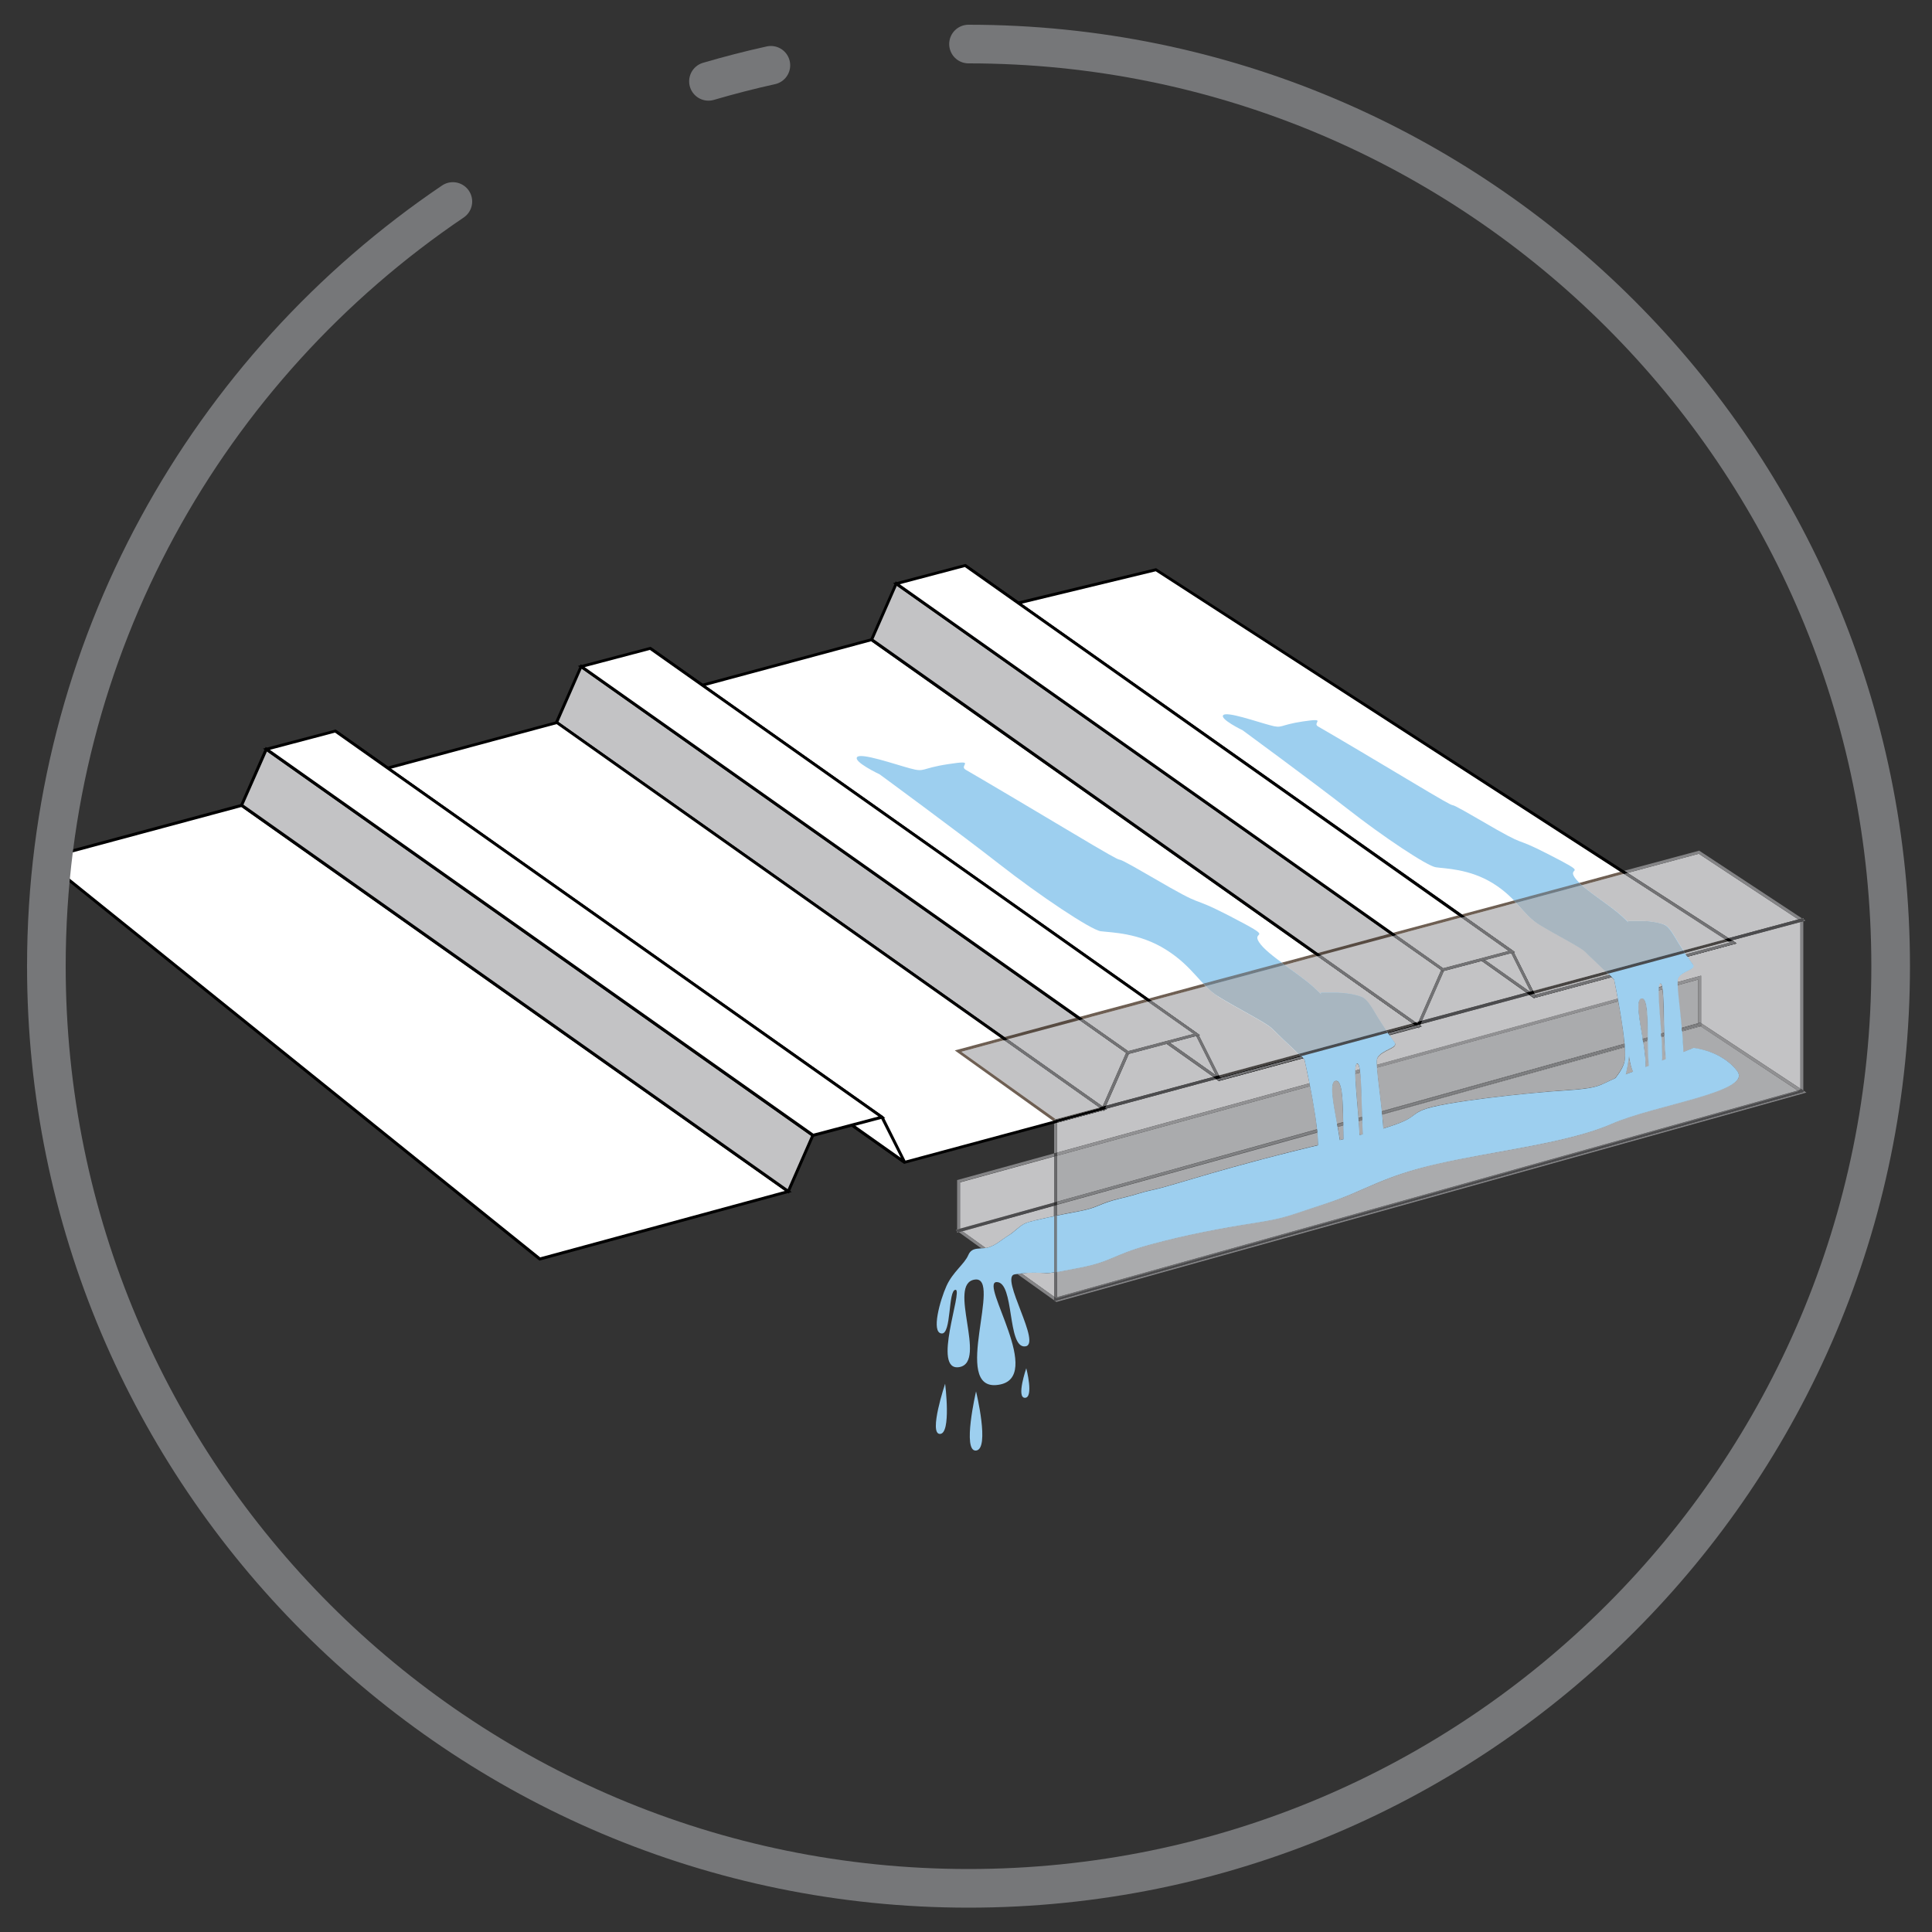 <?xml version="1.0" encoding="utf-8"?>
<!-- Generator: Adobe Illustrator 23.0.2, SVG Export Plug-In . SVG Version: 6.00 Build 0)  -->
<svg version="1.1" id="Layer_1" xmlns="http://www.w3.org/2000/svg" xmlns:xlink="http://www.w3.org/1999/xlink" x="0px" y="0px"
	 viewBox="0 0 100 100" style="enable-background:new 0 0 100 100;" xml:space="preserve">
<rect x="0" y="0" width="100" height="100" fill="#333333" stroke="none"/>
<style type="text/css">
	.st0{clip-path:url(#SVGID_2_);fill:#C3C3C5;}
	.st1{clip-path:url(#SVGID_2_);fill:#AAABAD;}
	.st2{clip-path:url(#SVGID_2_);fill:#919193;}
	.st3{clip-path:url(#SVGID_2_);fill:#97989A;}
	.st4{clip-path:url(#SVGID_4_);fill:#A8B6C0;}
	.st5{fill:#C3C3C5;}
	.st6{fill:#848486;}
	.st7{clip-path:url(#SVGID_6_);fill:#C3C3C5;}
	.st8{clip-path:url(#SVGID_6_);fill:#848486;}
	.st9{fill:#4C4C4E;}
	.st10{fill:#FFFFFF;}
	.st11{clip-path:url(#SVGID_8_);fill:#9DCFEF;}
	.st12{clip-path:url(#SVGID_10_);fill:#C3C3C5;}
	.st13{fill:#727274;}
	.st14{clip-path:url(#SVGID_12_);fill:#C3C3C5;}
	.st15{clip-path:url(#SVGID_14_);fill:#C3C3C5;}
	.st16{clip-path:url(#SVGID_16_);fill:#C3C3C5;}
	.st17{clip-path:url(#SVGID_18_);fill:#A8B6C0;}
	.st18{clip-path:url(#SVGID_20_);fill:#6E5F53;}
	.st19{clip-path:url(#SVGID_22_);fill:#6E5F53;}
	.st20{clip-path:url(#SVGID_24_);fill:#6E5F53;}
	.st21{fill:#574B42;}
	.st22{fill:#6E5F53;}
	.st23{clip-path:url(#SVGID_26_);fill:#6E5F53;}
	.st24{clip-path:url(#SVGID_28_);fill:#727C83;}
	.st25{fill:#919193;}
	.st26{clip-path:url(#SVGID_30_);fill:#88898B;}
	.st27{clip-path:url(#SVGID_30_);fill:#7F8082;}
	.st28{clip-path:url(#SVGID_30_);fill:#727274;}
	.st29{clip-path:url(#SVGID_32_);fill:#C3C3C5;}
	.st30{clip-path:url(#SVGID_32_);fill:#727274;}
	.st31{fill:#69696B;}
	.st32{clip-path:url(#SVGID_34_);fill:#69696B;}
	.st33{fill:#313132;}
	.st34{clip-path:url(#SVGID_36_);}
	.st35{clip-path:url(#SVGID_38_);fill:#6E5F53;}
	.st36{clip-path:url(#SVGID_40_);fill:#727C83;}
	.st37{clip-path:url(#SVGID_42_);}
	.st38{clip-path:url(#SVGID_42_);fill:#6E5F53;}
	.st39{clip-path:url(#SVGID_44_);fill:#727C83;}
	.st40{clip-path:url(#SVGID_46_);fill:#625D5B;}
	.st41{fill:#454547;}
	.st42{clip-path:url(#SVGID_48_);fill:#625D5B;}
	.st43{clip-path:url(#SVGID_50_);fill:#625D5B;}
	.st44{fill:#575351;}
	.st45{fill:#5D5856;}
	.st46{clip-path:url(#SVGID_52_);fill:#625D5B;}
	.st47{fill:#625D5B;}
	.st48{clip-path:url(#SVGID_54_);fill:#64676A;}
	.st49{clip-path:url(#SVGID_56_);fill:#474442;}
	.st50{clip-path:url(#SVGID_58_);fill:#474442;}
	.st51{clip-path:url(#SVGID_58_);}
	.st52{fill:#3B3837;}
	.st53{fill:#44413F;}
	.st54{clip-path:url(#SVGID_60_);fill:#474442;}
	.st55{clip-path:url(#SVGID_60_);}
	.st56{fill:#474442;}
	.st57{clip-path:url(#SVGID_62_);fill:#494B4E;}
	.st58{fill:none;stroke:#767779;stroke-width:2;stroke-linecap:round;stroke-linejoin:round;stroke-miterlimit:10;}
</style>
<g>
	<g>
		<defs>
			<rect id="SVGID_1_" x="2.05" y="29.19" width="91.45" height="45.89"/>
		</defs>
		<clipPath id="SVGID_2_">
			<use xlink:href="#SVGID_1_"  style="overflow:visible;"/>
		</clipPath>
		<path class="st0" d="M93.19,47.72l-3.54,0.95l0.24,0.16l-2.56,0.69c0.1,0.15,0.19,0.28,0.28,0.4c0.2,0.26-0.58,0.32-0.77,0.71
			c-0.02,0.04-0.03,0.11-0.03,0.21l1.24-0.34v2.46l5.14,3.39V47.72z M83.41,50.58l-3.98,1.07l-0.04,0.01l-0.23-0.16l-5.64,1.52
			l-0.02,0.06l0.08,0.06l-0.12,0.03l-0.02,0.05l-0.05-0.03l-1.48,0.4c0.09,0.14,0.18,0.27,0.27,0.38c0.22,0.3-0.66,0.37-0.89,0.81
			c-0.03,0.05-0.03,0.17-0.03,0.34l12.48-3.43c-0.11-0.57-0.19-0.99-0.19-0.99S83.49,50.65,83.41,50.58 M85.93,50.89
			c-0.05,0-0.08,0.08-0.09,0.21l0.18-0.05C86,50.95,85.97,50.89,85.93,50.89 M67.45,54.77l-4.33,1.17l-0.03,0.01l-0.01-0.01l0,0
			l-0.12-0.09l-5.71,1.54l0.04,0.03l-0.14,0.04l-0.02,0.04l-0.04-0.03l-2.38,0.64v1.55l13.07-3.59c-0.14-0.71-0.26-1.23-0.26-1.23
			S67.5,54.82,67.45,54.77 M70.25,55.06c-0.07,0-0.1,0.13-0.11,0.36l0.24-0.07C70.35,55.17,70.31,55.06,70.25,55.06"/>
		<path class="st1" d="M87.9,50.7L86.81,51c0.02,0.48,0.14,1.33,0.22,2.2l0.86-0.24V50.7z M86.05,51.21l-0.22,0.06
			c-0.01,0.48,0.08,1.36,0.13,2.23l0.17-0.05C86.11,52.56,86.11,51.66,86.05,51.21 M84.98,51.67c0,0-0.01,0-0.01,0
			c-0.33,0.03-0.12,1.07,0.05,2.1l0.26-0.07C85.27,52.66,85.27,51.67,84.98,51.67 M83.76,51.83l-12.49,3.43
			c0.04,0.52,0.16,1.37,0.25,2.26l12.56-3.5C84.03,53.36,83.89,52.51,83.76,51.83 M70.41,55.51l-0.26,0.07c0,0.53,0.1,1.4,0.16,2.28
			l0.2-0.05C70.48,56.9,70.47,56.02,70.41,55.51 M69.16,55.95c0,0-0.01,0-0.02,0c-0.36,0.04-0.14,1.12,0.06,2.22l0.32-0.09
			C69.51,56.98,69.49,55.95,69.16,55.95 M67.81,56.22l-13.1,3.6v2.38l3.6-1l9.86-2.75C68.1,57.76,67.95,56.92,67.81,56.22"/>
		<path class="st2" d="M88.05,50.5l-1.24,0.34c0,0.05,0,0.1,0,0.16l1.08-0.3v2.26l0.11-0.03l0.04,0.03V50.5z M86.03,51.06
			l-0.18,0.05c0,0.05-0.01,0.1-0.01,0.16l0.22-0.06C86.04,51.15,86.04,51.1,86.03,51.06 M83.74,51.68l-12.48,3.43
			c0,0.05,0.01,0.1,0.01,0.16l12.49-3.44C83.75,51.78,83.75,51.73,83.74,51.68 M70.38,55.35l-0.24,0.07c0,0.05,0,0.1,0,0.16
			l0.26-0.07C70.4,55.45,70.39,55.4,70.38,55.35 M67.78,56.07l-13.07,3.59v0.16l13.1-3.6C67.8,56.17,67.79,56.12,67.78,56.07
			 M58.31,61.21l-3.6,1v0L58.31,61.21z"/>
		<path class="st1" d="M88.03,53.12l-0.98,0.27c0.03,0.37,0.06,0.74,0.06,1.08c0.33-0.14,0.55-0.22,0.55-0.22s1.46,0.13,2.26,1.2
			c0.8,1.06-4.26,1.73-6.52,2.73c-2.26,1-6.06,1.4-8.99,2.06c-2.93,0.67-3.73,1.4-5.79,2.06c-2.06,0.66-2,0.73-3.66,1
			c-1.66,0.26-3.53,0.6-5.46,1.13c-1.93,0.53-1.93,0.87-3.66,1.2c-0.53,0.1-0.89,0.17-1.13,0.21v1.31l38.35-10.7L88.03,53.12z
			 M86.14,53.65l-0.16,0.04c0.03,0.44,0.04,0.86,0.04,1.22c0.07-0.03,0.13-0.05,0.2-0.08C86.17,54.47,86.15,54.06,86.14,53.65
			 M85.28,53.88l-0.23,0.07c0.08,0.49,0.14,0.96,0.11,1.29c0.06-0.02,0.12-0.04,0.17-0.07C85.29,54.81,85.28,54.35,85.28,53.88
			 M84.1,54.21l-12.56,3.48c0.02,0.24,0.05,0.49,0.06,0.72c1.76-0.53,1.34-0.68,2.08-0.98c1-0.4,5.32-0.86,7.39-1
			c1.78-0.11,1.73-0.28,2.53-0.62c0.18-0.24,0.4-0.54,0.48-0.85C84.12,54.81,84.13,54.54,84.1,54.21 M84.31,54.66
			c-0.04,0.35-0.1,0.68-0.17,0.95c0.12-0.04,0.25-0.09,0.39-0.14C84.43,55.28,84.36,54.99,84.31,54.66 M70.51,57.98l-0.19,0.05
			c0.02,0.25,0.04,0.49,0.05,0.73c0.06-0.02,0.12-0.03,0.18-0.05C70.53,58.47,70.52,58.23,70.51,57.98 M69.53,58.25l-0.29,0.08
			c0.04,0.23,0.08,0.46,0.11,0.68c0.07-0.02,0.13-0.03,0.2-0.05c-0.01-0.2-0.01-0.41-0.01-0.61C69.53,58.32,69.53,58.29,69.53,58.25
			 M68.19,58.62l-10.17,2.82l-3.31,0.92v0.55c0.38-0.08,0.77-0.15,1.13-0.22c1.07-0.2,1-0.4,2.13-0.66c1.13-0.27,0.87-0.27,1.8-0.47
			c0.9-0.19,3.62-1.14,8.45-2.29C68.23,59.09,68.21,58.87,68.19,58.62"/>
		<path class="st3" d="M87.98,53.09l-0.94,0.26c0,0.01,0,0.03,0,0.04l0.98-0.27L87.98,53.09z M86.14,53.61l-0.16,0.05
			c0,0.01,0,0.03,0,0.04l0.16-0.04C86.14,53.63,86.14,53.62,86.14,53.61 M85.28,53.84l-0.24,0.07c0,0.01,0,0.02,0.01,0.04l0.23-0.06
			C85.28,53.87,85.28,53.86,85.28,53.84 M84.1,54.17l-12.56,3.5c0,0.01,0,0.01,0,0.02l12.56-3.48C84.1,54.2,84.1,54.19,84.1,54.17
			 M70.51,57.96l-0.19,0.05c0,0.01,0,0.01,0,0.02l0.19-0.05C70.51,57.97,70.51,57.97,70.51,57.96 M69.53,58.23l-0.3,0.08
			c0,0,0,0.01,0,0.02l0.29-0.08C69.53,58.25,69.53,58.24,69.53,58.23 M68.19,58.61l-10.17,2.83l10.17-2.82
			C68.19,58.62,68.19,58.61,68.19,58.61"/>
	</g>
	<g>
		<defs>
			<rect id="SVGID_3_" x="2.05" y="29.19" width="91.45" height="45.89"/>
		</defs>
		<clipPath id="SVGID_4_">
			<use xlink:href="#SVGID_3_"  style="overflow:visible;"/>
		</clipPath>
		<path class="st4" d="M87.66,54.24c0,0-0.21,0.09-0.55,0.22c0.02,0.8-0.07,1.44-0.38,1.53c-0.02,0.01-0.04,0.01-0.06,0.01
			c-0.25,0-0.39-0.49-0.46-1.18c-0.06,0.03-0.13,0.05-0.2,0.08c-0.01,0.59-0.1,1.01-0.32,1.03c-0.01,0-0.01,0-0.02,0
			c-0.2,0-0.3-0.31-0.35-0.76c-0.06,0.02-0.12,0.04-0.17,0.07c-0.02,0.29-0.11,0.49-0.3,0.5c-0.01,0-0.01,0-0.02,0
			c-0.13,0-0.23-0.1-0.31-0.26c-0.13,0.05-0.26,0.1-0.39,0.14c-0.12,0.46-0.29,0.77-0.51,0.77c-0.46,0-0.29-0.22-0.03-0.56
			c-0.8,0.34-0.75,0.51-2.53,0.62c-2.06,0.13-6.39,0.6-7.39,1c-0.73,0.29-0.32,0.44-2.08,0.98c0.09,1.21,0.06,2.29-0.39,2.41
			c-0.02,0.01-0.05,0.01-0.07,0.01c-0.38,0-0.53-0.98-0.6-2.13c-0.06,0.01-0.12,0.03-0.18,0.05c0.05,1.07,0.02,1.97-0.33,2
			c-0.01,0-0.01,0-0.02,0c-0.35,0-0.44-0.83-0.47-1.79c-0.06,0.02-0.13,0.03-0.2,0.05c0.12,0.82,0.12,1.5-0.27,1.52
			c-0.01,0-0.01,0-0.02,0c-0.32,0-0.51-0.54-0.62-1.25c-0.12,1.07-0.35,1.99-0.76,1.99c-0.88,0,0.3-0.74,0.52-1.62
			c0.02-0.09,0.03-0.22,0.04-0.37c-4.83,1.15-7.55,2.09-8.46,2.29c-0.93,0.2-0.67,0.2-1.8,0.47c-1.13,0.27-1.06,0.46-2.13,0.66
			c-0.36,0.07-0.76,0.14-1.13,0.22v2.92c0.24-0.04,0.6-0.11,1.13-0.21c1.73-0.33,1.73-0.67,3.66-1.2c1.93-0.53,3.79-0.87,5.46-1.13
			c1.66-0.27,1.6-0.33,3.66-1c2.06-0.67,2.86-1.4,5.79-2.06c2.93-0.67,6.72-1.07,8.99-2.06c2.27-1,7.32-1.66,6.52-2.73
			C89.12,54.38,87.66,54.24,87.66,54.24"/>
		<path class="st4" d="M71.84,53.47l-4.49,1.21c0.04,0.04,0.08,0.07,0.11,0.1c0.05,0.04,0.07,0.07,0.07,0.07s0.12,0.52,0.26,1.23
			c0.01,0.05,0.02,0.1,0.03,0.15c0.14,0.7,0.28,1.54,0.36,2.24c0,0,0,0.01,0,0.01c0,0.05,0.01,0.09,0.01,0.14c0,0,0,0.01,0,0.01
			c0.02,0.25,0.04,0.47,0.04,0.66c0,0.15-0.01,0.28-0.04,0.37c-0.22,0.89-1.4,1.62-0.52,1.62c0.41,0,0.64-0.92,0.76-1.99
			c0.1,0.71,0.3,1.25,0.62,1.25c0.01,0,0.01,0,0.02,0c0.4-0.03,0.39-0.7,0.27-1.52c-0.03-0.22-0.07-0.45-0.11-0.68
			c0-0.01,0-0.01,0-0.02c-0.01-0.04-0.02-0.09-0.02-0.13c0,0,0-0.01,0-0.02c-0.2-1.1-0.42-2.18-0.06-2.22c0.01,0,0.01,0,0.02,0
			c0.32,0,0.35,1.03,0.37,2.13c0,0.01,0,0.01,0,0.02c0,0.05,0,0.09,0,0.14c0,0.01,0,0.01,0,0.02c0,0.03,0,0.07,0,0.1
			c0,0.21,0.01,0.41,0.01,0.61c0.03,0.97,0.12,1.79,0.47,1.79c0.01,0,0.01,0,0.02,0c0.35-0.03,0.39-0.93,0.33-2
			c-0.01-0.24-0.03-0.48-0.05-0.73c0-0.01,0-0.01,0-0.02c0-0.04-0.01-0.09-0.01-0.14c0-0.01,0-0.01,0-0.02
			c-0.07-0.88-0.16-1.75-0.16-2.28c0-0.06,0-0.11,0-0.16c0.01-0.22,0.04-0.36,0.11-0.36c0.06,0,0.1,0.11,0.13,0.29
			c0.01,0.05,0.01,0.1,0.02,0.15c0.06,0.51,0.07,1.4,0.1,2.3c0,0.01,0,0.01,0,0.02c0,0.05,0,0.09,0,0.14c0,0.01,0,0.01,0,0.02
			c0.01,0.25,0.02,0.5,0.03,0.74c0.07,1.15,0.21,2.13,0.6,2.13c0.02,0,0.05,0,0.07-0.01c0.45-0.13,0.48-1.2,0.39-2.41
			c-0.02-0.24-0.04-0.48-0.06-0.72c0-0.01,0-0.01,0-0.02c0-0.04-0.01-0.09-0.01-0.13c0-0.01,0-0.01,0-0.02
			c-0.09-0.88-0.21-1.73-0.25-2.26c0-0.06-0.01-0.11-0.01-0.16c-0.01-0.17,0-0.29,0.03-0.34c0.22-0.44,1.11-0.52,0.89-0.81
			c-0.09-0.12-0.18-0.24-0.27-0.38C71.88,53.54,71.86,53.5,71.84,53.47"/>
		<path class="st4" d="M87.21,49.33l-3.98,1.07c0.02,0.02,0.04,0.04,0.06,0.05c0.05,0.05,0.09,0.09,0.13,0.12
			c0.08,0.08,0.13,0.12,0.13,0.12s0.09,0.41,0.19,0.99c0.01,0.05,0.02,0.1,0.03,0.15c0.12,0.67,0.26,1.52,0.32,2.19
			c0,0.01,0,0.02,0,0.04c0,0.04,0.01,0.08,0.01,0.12c0,0.01,0,0.02,0,0.04c0.02,0.33,0.02,0.6-0.02,0.75
			c-0.08,0.32-0.3,0.62-0.48,0.85c-0.26,0.34-0.43,0.56,0.03,0.56c0.22,0,0.39-0.31,0.51-0.77c0.07-0.28,0.13-0.61,0.17-0.95
			c0.05,0.33,0.12,0.62,0.21,0.82c0.08,0.17,0.19,0.26,0.31,0.26c0.01,0,0.01,0,0.02,0c0.19-0.01,0.28-0.21,0.3-0.5
			c0.02-0.34-0.03-0.8-0.11-1.29c0-0.01,0-0.02-0.01-0.04c-0.01-0.04-0.01-0.07-0.02-0.11c0-0.01,0-0.03-0.01-0.04
			c-0.17-1.02-0.38-2.06-0.05-2.1c0,0,0.01,0,0.01,0c0.3,0,0.3,0.99,0.3,2.02c0,0.01,0,0.03,0,0.04c0,0.02,0,0.05,0,0.07
			c0,0.01,0,0.03,0,0.04c0,0.01,0,0.03,0,0.04c0,0.46,0.01,0.92,0.05,1.29c0.05,0.45,0.15,0.76,0.35,0.76c0.01,0,0.01,0,0.02,0
			c0.22-0.02,0.3-0.44,0.32-1.03c0.01-0.36-0.01-0.78-0.04-1.22c0-0.01,0-0.03,0-0.04c0-0.04,0-0.08-0.01-0.11c0-0.01,0-0.03,0-0.04
			c-0.06-0.87-0.14-1.75-0.13-2.23c0-0.06,0-0.11,0.01-0.16c0.01-0.14,0.04-0.21,0.09-0.21c0.04,0,0.07,0.06,0.1,0.16
			c0.01,0.04,0.02,0.09,0.03,0.15c0.06,0.46,0.06,1.35,0.08,2.25c0,0.01,0,0.03,0,0.04c0,0.04,0,0.08,0,0.11c0,0.01,0,0.03,0,0.04
			c0.01,0.42,0.03,0.83,0.07,1.18c0.07,0.68,0.2,1.18,0.46,1.18c0.02,0,0.04,0,0.06-0.01c0.32-0.09,0.4-0.72,0.38-1.53
			c-0.01-0.34-0.03-0.71-0.06-1.08c0-0.01,0-0.03,0-0.04c0-0.04-0.01-0.07-0.01-0.11c0-0.01,0-0.03,0-0.04
			c-0.08-0.87-0.2-1.73-0.22-2.2c0-0.06,0-0.11,0-0.16c0-0.1,0.01-0.17,0.03-0.21c0.19-0.39,0.97-0.45,0.77-0.71
			c-0.09-0.12-0.18-0.25-0.28-0.4c-0.03-0.04-0.06-0.09-0.09-0.13C87.23,49.37,87.22,49.35,87.21,49.33"/>
	</g>
	<g>
		<polygon class="st5" points="54.56,59.86 49.69,61.2 49.69,63.6 54.56,62.25 		"/>
		<path class="st6" d="M54.56,59.7l-5.02,1.38v2.57l5.02-1.4v-0.01l-4.87,1.35v-2.4l4.87-1.34V59.7z M49.54,63.72v0.08l0.08-0.02
			L49.54,63.72z"/>
		<g>
			<defs>
				<rect id="SVGID_5_" x="2.05" y="29.19" width="91.45" height="45.89"/>
			</defs>
			<clipPath id="SVGID_6_">
				<use xlink:href="#SVGID_5_"  style="overflow:visible;"/>
			</clipPath>
			<path class="st7" d="M54.56,62.41l-4.75,1.32l1.21,0.87c0.05-0.01,0.1-0.02,0.16-0.04c0.4-0.13,0.67-0.4,1-0.6
				c0.33-0.2,0.6-0.53,0.93-0.66c0.2-0.08,0.78-0.21,1.44-0.35V62.41z M54.56,65.86c-0.21,0.03-0.31,0.04-0.37,0.04
				c-0.06,0-0.08-0.01-0.14-0.01c-0.1,0-0.28-0.02-0.53-0.02c-0.18,0-0.4,0.01-0.65,0.04l1.69,1.21V65.86z"/>
			<path class="st8" d="M93.34,56.45v0.01v0.03l0.02-0.03l-0.02,0.03v0.03L54.59,67.33l0.09,0.06L93.5,56.55l-0.14-0.09L93.34,56.45
				z M54.56,62.4l-4.94,1.37l1.18,0.85c0.08,0,0.15-0.01,0.23-0.02l-1.21-0.87L54.56,62.4L54.56,62.4z M49.54,63.65l-0.07,0.02
				l0.07,0.05V63.65z M52.87,65.91c-0.07,0.01-0.14,0.02-0.22,0.03l1.92,1.37v-0.19L52.87,65.91z"/>
		</g>
		<polygon class="st9" points="54.56,62.25 49.54,63.65 49.54,63.72 49.62,63.77 54.56,62.4 		"/>
		<polygon class="st10" points="63.11,55.87 34.81,35.88 45.11,33.11 73.4,53.09 		"/>
		<polygon points="63.11,55.87 63.15,55.81 34.99,35.91 45.1,33.19 73.23,53.06 63.09,55.79 63.11,55.87 63.15,55.81 63.11,55.87 
			63.13,55.94 73.58,53.12 45.12,33.03 34.64,35.85 63.09,55.95 63.13,55.94 		"/>
		<polygon class="st5" points="57.1,57.38 28.81,37.4 30.08,34.49 58.38,54.48 		"/>
		<polygon points="57.1,57.38 57.14,57.32 28.9,37.37 30.11,34.61 58.28,54.5 57.03,57.35 57.1,57.38 57.14,57.32 57.1,57.38 
			57.17,57.41 58.47,54.45 30.05,34.38 28.71,37.42 57.13,57.5 57.17,57.41 		"/>
		<polygon class="st10" points="63.12,55.88 34.83,35.89 33.67,33.57 61.96,53.55 		"/>
		<polygon points="63.12,55.88 63.17,55.81 34.89,35.84 33.87,33.8 61.9,53.6 63.05,55.91 63.12,55.88 63.17,55.81 63.12,55.88 
			63.19,55.84 62.02,53.5 33.71,33.51 33.6,33.6 34.77,35.94 63.08,55.94 63.19,55.84 		"/>
		<polygon class="st10" points="58.38,54.48 30.09,34.5 33.65,33.56 61.95,53.54 		"/>
		<polygon points="58.38,54.48 58.43,54.42 30.26,34.53 33.64,33.64 61.77,53.51 58.36,54.41 58.38,54.48 58.43,54.42 58.38,54.48 
			58.4,54.56 62.12,53.58 33.67,33.48 29.91,34.47 58.37,54.57 58.4,54.56 		"/>
		<polygon class="st10" points="46.82,60.16 18.52,40.17 28.82,37.4 57.11,57.39 		"/>
		<polygon points="46.82,60.16 46.86,60.1 18.7,40.2 28.81,37.48 56.94,57.36 46.8,60.09 46.82,60.16 46.86,60.1 46.82,60.16 
			46.84,60.23 57.29,57.42 28.84,37.32 18.35,40.14 46.8,60.24 46.84,60.23 		"/>
		<polygon class="st10" points="2.21,44.46 27.94,65.16 40.8,61.67 12.51,41.68 		"/>
		<path d="M2.38,44.49l10.12-2.72l28.13,19.87l-12.67,3.44L2.38,44.49z M2.05,44.42l25.87,20.83l0.04-0.01l13.02-3.54L12.53,41.6
			L2.05,44.42z"/>
		<polygon class="st5" points="40.8,61.67 12.51,41.68 13.78,38.78 42.08,58.76 		"/>
		<polygon points="40.8,61.67 40.84,61.6 12.6,41.65 13.82,38.89 41.98,58.79 40.73,61.64 40.8,61.67 40.84,61.6 40.8,61.67 
			40.87,61.7 42.17,58.73 13.75,38.66 12.41,41.71 40.83,61.78 40.87,61.7 		"/>
		<polygon class="st10" points="46.82,60.16 18.53,40.17 17.37,37.85 45.66,57.84 		"/>
		<polygon points="46.82,60.16 46.87,60.1 18.59,40.12 17.57,38.09 45.6,57.89 46.76,60.19 46.82,60.16 46.87,60.1 46.82,60.16 
			46.89,60.12 45.72,57.78 17.41,37.79 17.3,37.88 18.47,40.22 46.78,60.22 46.89,60.12 		"/>
		<polygon class="st10" points="42.08,58.77 13.79,38.78 17.35,37.84 45.65,57.83 		"/>
		<polygon points="42.08,58.77 42.13,58.7 13.97,38.81 17.34,37.92 45.47,57.79 42.06,58.69 42.08,58.77 42.13,58.7 42.08,58.77 
			42.1,58.84 45.82,57.86 17.37,37.76 13.61,38.75 42.07,58.85 42.1,58.84 		"/>
		<polygon class="st10" points="79.41,51.58 51.12,31.59 59.83,29.49 89.71,48.8 		"/>
		<polygon points="79.41,51.58 79.45,51.51 51.3,31.63 59.82,29.57 89.52,48.78 79.39,51.5 79.41,51.58 79.45,51.51 79.41,51.58 
			79.43,51.65 89.89,48.83 59.84,29.41 50.94,31.56 79.4,51.66 79.43,51.65 		"/>
		<polygon class="st5" points="73.41,53.09 45.11,33.11 46.39,30.2 74.68,50.19 		"/>
		<polygon points="73.41,53.09 73.45,53.03 45.21,33.08 46.42,30.32 74.59,50.21 73.34,53.06 73.41,53.09 73.45,53.03 73.41,53.09 
			73.48,53.12 74.78,50.16 46.36,30.09 45.02,33.14 73.44,53.21 73.48,53.12 		"/>
		<polygon class="st10" points="51.13,31.6 79.43,51.59 78.26,49.26 49.97,29.28 		"/>
		<path d="M51.19,31.55l-1.02-2.04l28.03,19.8l1.02,2.04L51.19,31.55z M49.9,29.31l1.17,2.34l28.31,19.99l0.11-0.1l-0.07,0.03
			l0.07-0.03l-1.17-2.34L50.01,29.22L49.9,29.31z"/>
		<polygon class="st10" points="46.39,30.21 74.69,50.19 78.25,49.25 49.96,29.27 		"/>
		<path d="M46.57,30.24l3.37-0.89l28.13,19.87l-3.37,0.89L46.57,30.24z M49.97,29.19l-3.75,0.99l28.45,20.1l0.04-0.01l3.72-0.98
			L49.97,29.19z"/>
		<g>
			<defs>
				<rect id="SVGID_7_" x="2.05" y="29.19" width="91.45" height="45.89"/>
			</defs>
			<clipPath id="SVGID_8_">
				<use xlink:href="#SVGID_7_"  style="overflow:visible;"/>
			</clipPath>
			<path class="st11" d="M87.66,54.24c0,0-2.26,0.93-3.6,1.4c-1.33,0.46-0.93,0.67-2.99,0.8c-2.06,0.13-6.39,0.6-7.39,1
				c-1,0.4,0.13,0.53-4.99,1.73c-5.13,1.2-7.99,2.2-8.92,2.4c-0.93,0.2-0.67,0.2-1.8,0.47c-1.13,0.27-1.06,0.46-2.13,0.66
				c-1.06,0.2-2.4,0.47-2.73,0.6c-0.33,0.13-0.6,0.47-0.93,0.66c-0.33,0.2-0.6,0.47-1,0.6c-0.4,0.13-0.86-0.07-1.06,0.4
				c-0.2,0.47-0.8,0.87-1.13,1.6c-0.33,0.73-0.8,2.4-0.26,2.46c0.53,0.07,0.33-2.26,0.73-2.26c0.4,0-1.26,4.26,0.2,4
				c1.47-0.27-0.67-4.33,0.8-4.53c0.72-0.1,0.42,1.32,0.23,2.73c-0.2,1.45-0.28,2.9,0.97,2.72c2.46-0.33-1-5.32-0.07-5.32
				c0.93,0,0.53,3.4,1.46,3.33c0.93-0.06-1.33-3.6-0.53-3.73c0.8-0.13,1.33-0.07,1.53-0.07c0.2,0,0.07,0.07,1.79-0.27
				c1.73-0.33,1.73-0.67,3.66-1.2c1.93-0.53,3.79-0.87,5.46-1.13c1.66-0.27,1.6-0.33,3.66-1c2.06-0.67,2.86-1.4,5.79-2.06
				c2.93-0.67,6.72-1.07,8.99-2.06c2.27-1,7.32-1.66,6.52-2.73C89.12,54.38,87.66,54.24,87.66,54.24"/>
			<path class="st11" d="M50.52,72.02c0,0-0.73,3.13,0,3.06C51.25,75.01,50.52,72.02,50.52,72.02"/>
			<path class="st11" d="M48.92,71.62c0,0-0.87,2.6-0.27,2.6S48.92,71.62,48.92,71.62"/>
			<path class="st11" d="M53.12,70.82c0,0-0.53,1.53-0.07,1.53C53.52,72.35,53.12,70.82,53.12,70.82"/>
			<path class="st11" d="M45.53,40.08c0,0,4.13,3.03,6.2,4.65c2.07,1.62,4.72,3.39,5.24,3.47c0.52,0.07,1.99,0.07,3.39,0.96
				c1.4,0.88,1.77,1.84,2.73,2.43c0.96,0.59,2.43,1.33,2.73,1.62c0.29,0.3,1.7,1.62,1.7,1.62s0.89,3.92,0.67,4.81
				c-0.22,0.89-1.4,1.62-0.52,1.62c0.89,0,0.95-4.29,0.81-5.18c-0.08-0.47-0.2,0.85-0.14,2.17c0.05,1.15,0.25,2.3,0.73,2.27
				c1.03-0.07-0.67-4.51,0.07-4.59c0.37-0.04,0.37,1.19,0.39,2.4c0.02,1.22,0.06,2.44,0.5,2.4c0.89-0.07-0.22-5.69,0.22-5.69
				c0.44,0-0.07,6.06,0.96,5.77c1.03-0.29-0.15-5.62,0.07-6.06c0.22-0.44,1.11-0.52,0.89-0.81c-0.22-0.29-0.44-0.66-0.74-1.11
				c-0.3-0.44-0.59-1.11-0.96-1.25c-0.37-0.15-0.96-0.22-1.25-0.22h-0.81c-0.22,0,0.37,0.44-0.44-0.3c-0.81-0.74-2.36-1.62-2.8-2.29
				c-0.44-0.66,0.96-0.07-1.47-1.33c-2.44-1.26-0.96-0.22-4.13-2.07c-3.17-1.84,0.22,0.3-4.35-2.43c-4.58-2.73-4.87-2.88-5.24-3.1
				c-0.37-0.22,0.59-0.52-0.89-0.29c-1.47,0.22-1.18,0.44-1.99,0.22c-0.81-0.22-2.51-0.81-2.73-0.59
				C44.13,39.42,45.53,40.08,45.53,40.08"/>
			<path class="st11" d="M64.32,37.8c0,0,3.61,2.65,5.42,4.06c1.81,1.42,4.13,2.97,4.58,3.03c0.45,0.07,1.74,0.07,2.97,0.84
				c1.23,0.77,1.55,1.62,2.39,2.13c0.84,0.52,2.13,1.16,2.39,1.42c0.26,0.26,1.48,1.42,1.48,1.42s0.73,3.49,0.54,4.27
				c-0.19,0.78-1.23,1.42-0.45,1.42c0.77,0,0.88-3.82,0.75-4.59c-0.07-0.41-0.19,0.76-0.14,1.93c0.04,1.02,0.2,2.05,0.62,2.02
				c0.9-0.07-0.54-4.01,0.11-4.07c0.32-0.03,0.31,1.05,0.32,2.13c0.01,1.08,0.03,2.17,0.42,2.13c0.77-0.07-0.15-5.04,0.23-5.04
				c0.39,0-0.11,5.36,0.8,5.1c0.9-0.26-0.09-4.97,0.11-5.36c0.19-0.39,0.97-0.45,0.77-0.71c-0.19-0.26-0.39-0.58-0.64-0.97
				c-0.26-0.39-0.52-0.97-0.84-1.1c-0.32-0.13-0.84-0.19-1.1-0.19h-0.71c-0.2,0,0.32,0.39-0.39-0.26c-0.71-0.64-2.06-1.42-2.45-2
				c-0.39-0.58,0.84-0.07-1.29-1.16c-2.13-1.1-0.84-0.19-3.61-1.81c-2.77-1.61,0.19,0.26-3.8-2.13c-4-2.39-4.26-2.52-4.58-2.71
				c-0.32-0.19,0.51-0.45-0.77-0.26c-1.29,0.19-1.03,0.39-1.74,0.19c-0.71-0.19-2.19-0.71-2.39-0.52
				C63.1,37.21,64.32,37.8,64.32,37.8"/>
		</g>
		<polygon class="st5" points="87.93,44.19 84.24,45.18 89.48,48.56 93.08,47.59 		"/>
		<g>
			<defs>
				<rect id="SVGID_9_" x="2.05" y="29.19" width="91.45" height="45.89"/>
			</defs>
			<clipPath id="SVGID_10_">
				<use xlink:href="#SVGID_9_"  style="overflow:visible;"/>
			</clipPath>
			<path class="st12" d="M84.05,45.23l-2.18,0.59c0.57,0.51,1.52,1.09,2.07,1.59c0.23,0.21,0.33,0.31,0.37,0.35
				c-0.02-0.03-0.06-0.09,0.02-0.09h0.71c0.26,0,0.77,0.07,1.1,0.19c0.32,0.13,0.58,0.71,0.84,1.1c0.06,0.08,0.11,0.16,0.16,0.24
				l2.16-0.58L84.05,45.23z"/>
		</g>
		<polygon class="st13" points="84.24,45.18 84.05,45.23 89.28,48.62 89.48,48.56 		"/>
		<polygon class="st5" points="76.69,49.74 74.73,50.26 73.6,52.83 79,51.38 		"/>
		<g>
			<defs>
				<rect id="SVGID_11_" x="2.05" y="29.19" width="91.45" height="45.89"/>
			</defs>
			<clipPath id="SVGID_12_">
				<use xlink:href="#SVGID_11_"  style="overflow:visible;"/>
			</clipPath>
			<path class="st14" d="M68.18,49.49l-1.69,0.46c0.53,0.38,1.09,0.77,1.48,1.13c0.26,0.24,0.38,0.35,0.42,0.4
				c-0.03-0.04-0.07-0.1,0.02-0.1h0.81c0.29,0,0.88,0.07,1.25,0.22c0.37,0.15,0.66,0.81,0.96,1.25c0.11,0.17,0.22,0.33,0.31,0.48
				l1.35-0.36L68.18,49.49z"/>
		</g>
		<polygon class="st13" points="68.18,49.49 68.18,49.49 73.1,52.97 73.1,52.97 		"/>
		<g>
			<defs>
				<rect id="SVGID_13_" x="2.05" y="29.19" width="91.45" height="45.89"/>
			</defs>
			<clipPath id="SVGID_14_">
				<use xlink:href="#SVGID_13_"  style="overflow:visible;"/>
			</clipPath>
			<path class="st15" d="M78.47,46.73l-2.65,0.71l2.61,1.84l-0.06,0.02l1,1.98l3.74-1.01c-0.38-0.36-0.89-0.84-1.04-1
				c-0.26-0.26-1.55-0.9-2.39-1.42C79.19,47.57,78.88,47.16,78.47,46.73"/>
		</g>
		<polygon class="st13" points="76.69,49.74 76.69,49.74 79,51.38 79.01,51.38 		"/>
		<polygon class="st5" points="72.08,48.45 68.37,49.44 73.29,52.92 73.42,52.88 74.59,50.21 		"/>
		<path class="st13" d="M68.37,49.44l-0.19,0.05l4.92,3.48l0.19-0.05L68.37,49.44z M74.59,50.21l-1.17,2.67l0.19-0.05l1.13-2.57
			l-0.02,0.01l-0.04,0.01L74.59,50.21z"/>
		<polygon class="st5" points="78.22,49.34 76.88,49.69 79.2,51.33 79.21,51.32 		"/>
		<path class="st13" d="M78.37,49.3l-0.15,0.04l0.99,1.99l0.15-0.04L78.37,49.3z M76.88,49.69l-0.19,0.05l2.32,1.64l0.19-0.05
			L76.88,49.69z"/>
		<polygon class="st5" points="75.63,47.49 72.27,48.39 74.7,50.11 78.07,49.22 		"/>
		<polygon class="st13" points="75.82,47.44 75.63,47.49 78.07,49.22 74.7,50.11 72.27,48.39 72.08,48.45 74.59,50.21 74.67,50.27 
			74.71,50.27 74.73,50.26 76.69,49.74 76.69,49.74 76.88,49.69 78.22,49.34 78.37,49.3 78.43,49.28 		"/>
		<polygon class="st5" points="60.38,54.03 58.43,54.55 57.25,57.23 62.8,55.74 		"/>
		<g>
			<defs>
				<rect id="SVGID_15_" x="2.05" y="29.19" width="91.45" height="45.89"/>
			</defs>
			<clipPath id="SVGID_16_">
				<use xlink:href="#SVGID_15_"  style="overflow:visible;"/>
			</clipPath>
			<path class="st16" d="M62.41,51.04L59.6,51.8l2.52,1.78l-0.06,0.02l1.04,2.07l4.12-1.11c-0.43-0.41-1.18-1.12-1.39-1.33
				c-0.3-0.29-1.77-1.03-2.73-1.62C62.84,51.44,62.62,51.25,62.41,51.04"/>
		</g>
		<polygon class="st5" points="55.87,52.8 52.16,53.79 57.07,57.26 58.28,54.5 		"/>
		<polygon class="st13" points="58.28,54.5 57.07,57.26 57.09,57.28 57.25,57.23 58.43,54.55 58.4,54.56 58.37,54.57 		"/>
		<polygon class="st5" points="61.91,53.63 60.58,53.98 62.92,55.64 		"/>
		<polygon class="st13" points="62.06,53.59 61.91,53.63 62.92,55.64 60.58,53.98 60.38,54.03 62.8,55.74 63.1,55.66 		"/>
		<polygon class="st5" points="59.41,51.85 56.05,52.75 58.4,54.4 61.77,53.51 		"/>
		<polygon class="st13" points="59.6,51.8 59.41,51.85 61.77,53.51 58.4,54.4 56.05,52.75 55.87,52.8 58.28,54.5 58.37,54.57 
			58.4,54.56 58.43,54.55 60.38,54.04 60.57,53.98 61.91,53.63 62.06,53.59 62.12,53.58 		"/>
		<polygon class="st5" points="51.97,53.84 49.76,54.44 54.65,57.93 56.9,57.33 		"/>
		<polygon class="st13" points="52.16,53.79 51.97,53.84 56.9,57.33 57.09,57.28 57.07,57.26 		"/>
		<g>
			<defs>
				<rect id="SVGID_17_" x="2.05" y="29.19" width="91.45" height="45.89"/>
			</defs>
			<clipPath id="SVGID_18_">
				<use xlink:href="#SVGID_17_"  style="overflow:visible;"/>
			</clipPath>
			<path class="st17" d="M66.48,49.95l-4.07,1.09c0.21,0.21,0.42,0.4,0.69,0.56c0.96,0.59,2.43,1.33,2.73,1.62
				c0.21,0.21,0.96,0.92,1.39,1.33l4.53-1.22c-0.1-0.15-0.2-0.31-0.31-0.48c-0.3-0.44-0.59-1.11-0.96-1.25
				c-0.37-0.15-0.96-0.22-1.25-0.22h-0.81c-0.09,0-0.05,0.07-0.02,0.11c-0.04-0.05-0.16-0.16-0.42-0.4
				C67.57,50.72,67.01,50.33,66.48,49.95"/>
			<path class="st17" d="M81.86,45.82l-3.39,0.91c0.41,0.43,0.72,0.84,1.2,1.13c0.84,0.52,2.13,1.16,2.39,1.42
				c0.15,0.16,0.66,0.64,1.04,1l4.02-1.08c-0.05-0.08-0.1-0.16-0.16-0.24c-0.26-0.39-0.52-0.97-0.84-1.1
				c-0.32-0.13-0.84-0.19-1.1-0.19h-0.71c-0.08,0-0.04,0.06-0.02,0.09c-0.04-0.04-0.14-0.14-0.37-0.35
				C83.38,46.91,82.44,46.33,81.86,45.82"/>
		</g>
		<polygon class="st6" points="84.07,45.07 84.24,45.18 87.93,44.19 93.08,47.59 93.28,47.54 87.95,44.03 		"/>
		<g>
			<defs>
				<rect id="SVGID_19_" x="2.05" y="29.19" width="91.45" height="45.89"/>
			</defs>
			<clipPath id="SVGID_20_">
				<use xlink:href="#SVGID_19_"  style="overflow:visible;"/>
			</clipPath>
			<path class="st18" d="M83.88,45.12l-2.14,0.58c0.04,0.04,0.08,0.08,0.13,0.12l2.18-0.59L83.88,45.12z"/>
		</g>
		<polygon points="83.88,45.12 84.05,45.23 84.24,45.18 84.07,45.07 		"/>
		<g>
			<defs>
				<rect id="SVGID_21_" x="2.05" y="29.19" width="91.45" height="45.89"/>
			</defs>
			<clipPath id="SVGID_22_">
				<use xlink:href="#SVGID_21_"  style="overflow:visible;"/>
			</clipPath>
			<path class="st19" d="M68.02,49.38l-1.69,0.45c0.05,0.04,0.1,0.08,0.16,0.12l1.69-0.46L68.02,49.38z"/>
		</g>
		<polygon points="68.02,49.38 68.18,49.49 68.18,49.49 68.02,49.38 		"/>
		<g>
			<defs>
				<rect id="SVGID_23_" x="2.05" y="29.19" width="91.45" height="45.89"/>
			</defs>
			<clipPath id="SVGID_24_">
				<use xlink:href="#SVGID_23_"  style="overflow:visible;"/>
			</clipPath>
			<path class="st20" d="M78.36,46.61l-2.7,0.72l0.16,0.11l2.65-0.71C78.44,46.69,78.4,46.65,78.36,46.61"/>
		</g>
		<polygon class="st21" points="71.92,48.33 68.21,49.33 68.37,49.44 72.08,48.45 		"/>
		<polygon points="68.02,49.38 68.18,49.49 68.37,49.44 68.21,49.33 		"/>
		<polygon class="st22" points="75.47,47.38 72.11,48.28 72.27,48.39 75.63,47.49 		"/>
		<path d="M75.66,47.33l-0.19,0.05l0.16,0.11l0.19-0.05L75.66,47.33z M72.11,48.28l-0.19,0.05l0.16,0.11l0.19-0.05L72.11,48.28z"/>
		<g>
			<defs>
				<rect id="SVGID_25_" x="2.05" y="29.19" width="91.45" height="45.89"/>
			</defs>
			<clipPath id="SVGID_26_">
				<use xlink:href="#SVGID_25_"  style="overflow:visible;"/>
			</clipPath>
			<path class="st23" d="M62.29,50.92l-2.85,0.77l0.16,0.11l2.81-0.75C62.37,51,62.33,50.96,62.29,50.92"/>
		</g>
		<polygon class="st21" points="55.7,52.68 51.99,53.68 52.16,53.79 55.87,52.8 		"/>
		<polygon class="st22" points="59.25,51.73 55.89,52.63 56.05,52.75 59.41,51.85 		"/>
		<path d="M59.44,51.68l-0.19,0.05l0.16,0.11l0.19-0.05L59.44,51.68z M55.89,52.63l-0.19,0.05l0.16,0.11l0.19-0.05L55.89,52.63z"/>
		<polygon class="st22" points="51.8,53.73 49.42,54.37 54.5,58.01 54.56,58 54.56,57.95 54.65,57.93 49.76,54.44 51.97,53.84 		"/>
		<path d="M51.99,53.68l-0.19,0.05l0.16,0.12l0.19-0.05L51.99,53.68z M54.56,58l-0.06,0.02l0.06,0.04V58z"/>
		<g>
			<defs>
				<rect id="SVGID_27_" x="2.05" y="29.19" width="91.45" height="45.89"/>
			</defs>
			<clipPath id="SVGID_28_">
				<use xlink:href="#SVGID_27_"  style="overflow:visible;"/>
			</clipPath>
			<path class="st24" d="M66.32,49.83l-4.03,1.08c0.04,0.04,0.08,0.08,0.12,0.13l4.07-1.09C66.43,49.91,66.38,49.87,66.32,49.83"/>
			<path class="st24" d="M81.73,45.7l-3.38,0.91c0.04,0.04,0.08,0.08,0.12,0.12l3.39-0.91C81.82,45.78,81.77,45.74,81.73,45.7"/>
		</g>
		<polygon class="st6" points="93.34,47.68 93.45,47.65 93.34,47.58 		"/>
		<path class="st25" d="M54.71,62.36L54.71,62.36l3.31-0.92L54.71,62.36z M88.05,53.06v0.06l-0.02,0.01l5.03,3.32l0.13-0.04v-0.06
			l-5.14-3.39V53.06z"/>
		<g>
			<defs>
				<rect id="SVGID_29_" x="2.05" y="29.19" width="91.45" height="45.89"/>
			</defs>
			<clipPath id="SVGID_30_">
				<use xlink:href="#SVGID_29_"  style="overflow:visible;"/>
			</clipPath>
			<path class="st26" d="M87.9,52.96l-0.86,0.24c0,0.01,0,0.03,0,0.04L87.9,53V52.96z M86.13,53.45l-0.17,0.05c0,0.01,0,0.03,0,0.04
				l0.17-0.05C86.13,53.48,86.13,53.46,86.13,53.45 M85.28,53.69l-0.26,0.07c0,0.01,0,0.03,0.01,0.04l0.26-0.07
				C85.28,53.72,85.28,53.7,85.28,53.69 M84.09,54.02l-12.56,3.5c0,0.01,0,0.01,0,0.02l12.57-3.48
				C84.09,54.05,84.09,54.03,84.09,54.02 M70.51,57.81l-0.2,0.05c0,0.01,0,0.01,0,0.02l0.19-0.05
				C70.51,57.82,70.51,57.81,70.51,57.81 M69.53,58.08l-0.32,0.09c0,0,0,0.01,0,0.02l0.32-0.09C69.53,58.09,69.53,58.09,69.53,58.08
				 M68.17,58.46l-9.86,2.75l9.86-2.73C68.17,58.47,68.17,58.46,68.17,58.46"/>
			<path class="st27" d="M88.01,52.93l-0.11,0.03V53l-0.86,0.24c0,0.04,0.01,0.07,0.01,0.11l0.94-0.26l0.05,0.03l0.02-0.01v-0.06
				v-0.1L88.01,52.93z M87.97,53.06l-0.02-0.07L87.97,53.06h0.08H87.97z M86.14,53.49l-0.17,0.05c0,0.04,0,0.08,0.01,0.11l0.16-0.05
				C86.14,53.57,86.14,53.53,86.14,53.49 M85.28,53.73l-0.26,0.07c0.01,0.04,0.01,0.07,0.02,0.11l0.24-0.07c0-0.01,0-0.03,0-0.04
				C85.28,53.78,85.28,53.75,85.28,53.73 M84.09,54.06l-12.57,3.48c0,0.04,0.01,0.09,0.01,0.13l12.56-3.5
				C84.1,54.14,84.09,54.1,84.09,54.06 M70.51,57.83l-0.19,0.05c0,0.04,0.01,0.09,0.01,0.14l0.19-0.05
				C70.51,57.92,70.51,57.87,70.51,57.83 M69.53,58.1l-0.32,0.09c0.01,0.04,0.02,0.09,0.02,0.13l0.3-0.08
				C69.53,58.19,69.53,58.14,69.53,58.1 M68.17,58.47l-9.86,2.73l-3.6,1v0.15l3.31-0.92l10.17-2.83
				C68.18,58.56,68.18,58.52,68.17,58.47"/>
			<path class="st28" d="M73.5,53.07l-0.02,0.06l-0.01,0.03l0.12-0.03L73.5,53.07z M73.26,53.08l-1.42,0.38
				c0.02,0.04,0.05,0.07,0.07,0.11l1.48-0.4L73.26,53.08z M67.35,54.67l-4.18,1.12l0.02,0.05l-0.11,0.09l0.01,0.01l0.03-0.01
				l4.33-1.17C67.42,54.75,67.39,54.71,67.35,54.67"/>
		</g>
		<polygon class="st13" points="57.09,57.47 57.13,57.5 57.15,57.46 		"/>
		<polygon class="st13" points="62.96,55.85 63.08,55.94 63.08,55.94 63.19,55.84 63.12,55.88 63.19,55.84 63.17,55.8 		"/>
		<polygon class="st13" points="57.25,57.39 54.71,58.07 54.71,58.11 57.09,57.47 57.15,57.46 57.29,57.42 		"/>
		<g>
			<defs>
				<rect id="SVGID_31_" x="2.05" y="29.19" width="91.45" height="45.89"/>
			</defs>
			<clipPath id="SVGID_32_">
				<use xlink:href="#SVGID_31_"  style="overflow:visible;"/>
			</clipPath>
			<path class="st29" d="M89.45,48.73l-2.24,0.6c0.01,0.02,0.02,0.04,0.04,0.06l2.28-0.61L89.45,48.73z M83.23,50.4l-3.8,1.02
				l0.03,0.06l3.82-1.03C83.27,50.44,83.25,50.42,83.23,50.4"/>
			<path class="st30" d="M89.65,48.68l-0.2,0.05l0.07,0.05l-2.28,0.61c0.03,0.05,0.06,0.09,0.09,0.13l2.56-0.69L89.65,48.68z
				 M83.29,50.45l-3.82,1.03l0.03,0.07l-0.11,0.1l-0.22-0.15l0,0l0.23,0.16l0.04-0.01l3.98-1.07C83.38,50.54,83.33,50.5,83.29,50.45
				"/>
		</g>
		<polygon class="st13" points="73.26,53.08 73.39,53.18 73.44,53.21 73.46,53.16 73.48,53.12 73.5,53.07 73.53,53.01 		"/>
		<polygon class="st13" points="79.17,51.49 79.39,51.65 79.5,51.55 79.43,51.59 79.5,51.55 79.46,51.48 79.43,51.42 		"/>
		<path class="st6" d="M54.56,67.34l0.03-0.01l-0.03-0.02V67.34z M54.56,58.15v1.55l0.15-0.04v-1.55L54.56,58.15z M57.25,57.39
			L57.25,57.39l5.71-1.54l0,0L57.25,57.39z M89.65,48.68L89.65,48.68l3.54-0.95v8.62l0.15,0.1v-8.77L89.65,48.68z M93.28,47.54
			l0.03,0.02l0.04,0.02v-0.06L93.28,47.54z"/>
		<polygon class="st31" points="54.56,59.86 54.56,62.25 54.71,62.2 54.71,59.82 		"/>
		<path class="st9" d="M54.56,62.25L54.56,62.25l0.15-0.04V62.2L54.56,62.25z M54.56,59.7v0.16l0.15-0.04v-0.16L54.56,59.7z"/>
		<g>
			<defs>
				<rect id="SVGID_33_" x="2.05" y="29.19" width="91.45" height="45.89"/>
			</defs>
			<clipPath id="SVGID_34_">
				<use xlink:href="#SVGID_33_"  style="overflow:visible;"/>
			</clipPath>
			<path class="st32" d="M93.06,56.44l-38.35,10.7v-1.31c-0.06,0.01-0.11,0.02-0.15,0.02v1.27l0.14,0.1l38.44-10.74L93.06,56.44z
				 M54.71,62.37l-0.15,0.04v0.54c0.05-0.01,0.1-0.02,0.15-0.03V62.37z"/>
		</g>
		<path class="st9" d="M54.56,62.4L54.56,62.4l0.15-0.04v0L54.56,62.4z M93.19,56.4l-0.13,0.04l0.08,0.05L54.71,67.23l-0.14-0.1
			v0.19l0.03,0.02l38.75-10.82v-0.03l-0.02,0.03l-0.02-0.06h-0.04l-0.02-0.07l0.02,0.07h0.04l0-0.01l0,0.01l0.02,0.06l0.02-0.03
			v-0.03v-0.01l-0.15-0.1V56.4z"/>
		<polygon class="st33" points="54.56,62.25 54.56,62.4 54.71,62.36 54.71,62.21 		"/>
		<g>
			<defs>
				<rect id="SVGID_35_" x="2.05" y="29.19" width="91.45" height="45.89"/>
			</defs>
			<clipPath id="SVGID_36_">
				<use xlink:href="#SVGID_35_"  style="overflow:visible;"/>
			</clipPath>
			<polyline class="st34" points="67.35,54.67 63.17,55.8 63.17,55.8 67.35,54.67 67.35,54.67 			"/>
		</g>
		<polygon points="62.96,55.85 62.96,55.85 63.17,55.8 63.17,55.8 		"/>
		<polygon points="57.25,57.39 54.62,58.1 54.56,58.05 54.56,58.15 54.71,58.11 54.71,58.07 57.25,57.39 		"/>
		<g>
			<defs>
				<rect id="SVGID_37_" x="2.05" y="29.19" width="91.45" height="45.89"/>
			</defs>
			<clipPath id="SVGID_38_">
				<use xlink:href="#SVGID_37_"  style="overflow:visible;"/>
			</clipPath>
			<polygon class="st35" points="89.45,48.73 87.21,49.33 87.21,49.33 89.45,48.73 			"/>
		</g>
		<polygon points="89.45,48.73 89.45,48.73 89.65,48.68 89.65,48.67 		"/>
		<g>
			<defs>
				<rect id="SVGID_39_" x="2.05" y="29.19" width="91.45" height="45.89"/>
			</defs>
			<clipPath id="SVGID_40_">
				<use xlink:href="#SVGID_39_"  style="overflow:visible;"/>
			</clipPath>
			<path class="st36" d="M54.71,62.92c-0.05,0.01-0.1,0.02-0.15,0.03v2.91c0.05-0.01,0.1-0.02,0.15-0.02V62.92z"/>
		</g>
		<polygon class="st6" points="79.16,51.49 73.53,53.01 73.53,53.01 79.17,51.5 		"/>
		<g>
			<defs>
				<rect id="SVGID_41_" x="2.05" y="29.19" width="91.45" height="45.89"/>
			</defs>
			<clipPath id="SVGID_42_">
				<use xlink:href="#SVGID_41_"  style="overflow:visible;"/>
			</clipPath>
			<polygon class="st37" points="73.26,53.08 71.84,53.47 71.84,53.47 73.26,53.08 			"/>
			<polyline class="st38" points="83.23,50.4 79.43,51.42 79.43,51.42 83.23,50.4 83.23,50.4 			"/>
		</g>
		<polygon points="79.16,51.49 79.17,51.5 79.17,51.49 79.17,51.49 		"/>
		<polygon points="73.26,53.08 73.26,53.08 73.53,53.01 73.53,53.01 		"/>
		<polygon points="79.17,51.49 79.17,51.49 79.43,51.42 79.43,51.42 		"/>
		<g>
			<defs>
				<rect id="SVGID_43_" x="2.05" y="29.19" width="91.45" height="45.89"/>
			</defs>
			<clipPath id="SVGID_44_">
				<use xlink:href="#SVGID_43_"  style="overflow:visible;"/>
			</clipPath>
			<polyline class="st39" points="71.84,53.47 67.35,54.67 67.35,54.67 71.84,53.47 71.84,53.47 			"/>
			<polyline class="st39" points="87.21,49.33 83.23,50.4 83.23,50.4 87.21,49.33 87.21,49.33 			"/>
		</g>
		<polygon class="st31" points="93.08,47.59 89.48,48.56 89.48,48.57 93.09,47.6 		"/>
		<g>
			<defs>
				<rect id="SVGID_45_" x="2.05" y="29.19" width="91.45" height="45.89"/>
			</defs>
			<clipPath id="SVGID_46_">
				<use xlink:href="#SVGID_45_"  style="overflow:visible;"/>
			</clipPath>
			<polygon class="st40" points="89.28,48.62 87.12,49.2 87.12,49.2 89.28,48.62 			"/>
		</g>
		<polygon class="st41" points="89.28,48.62 89.28,48.62 89.48,48.57 89.48,48.56 		"/>
		<polygon class="st31" points="79,51.38 73.6,52.83 73.6,52.84 79.01,51.38 		"/>
		<g>
			<defs>
				<rect id="SVGID_47_" x="2.05" y="29.19" width="91.45" height="45.89"/>
			</defs>
			<clipPath id="SVGID_48_">
				<use xlink:href="#SVGID_47_"  style="overflow:visible;"/>
			</clipPath>
			<polygon class="st42" points="73.1,52.97 71.75,53.33 71.75,53.33 73.1,52.97 			"/>
		</g>
		<polygon class="st41" points="73.1,52.97 73.1,52.97 73.1,52.97 73.1,52.97 		"/>
		<g>
			<defs>
				<rect id="SVGID_49_" x="2.05" y="29.19" width="91.45" height="45.89"/>
			</defs>
			<clipPath id="SVGID_50_">
				<use xlink:href="#SVGID_49_"  style="overflow:visible;"/>
			</clipPath>
			<polyline class="st43" points="83.1,50.28 79.36,51.28 79.36,51.29 83.1,50.28 83.1,50.28 			"/>
		</g>
		<polygon class="st41" points="79,51.38 79.01,51.38 79.01,51.38 79.01,51.38 		"/>
		<polygon class="st44" points="73.29,52.92 73.29,52.92 73.41,52.89 73.42,52.88 		"/>
		<path class="st41" d="M73.1,52.97L73.1,52.97l0.19-0.05l0,0L73.1,52.97z M73.42,52.88L73.42,52.88l0.19-0.05l0,0L73.42,52.88z"/>
		<polygon class="st45" points="79.2,51.33 79.2,51.33 79.21,51.33 79.21,51.32 		"/>
		<path class="st41" d="M79.01,51.38L79.01,51.38l0.19-0.05l0,0L79.01,51.38z M79.21,51.32L79.21,51.32l0.15-0.04l0,0L79.21,51.32z"
			/>
		<polygon class="st31" points="62.8,55.74 57.25,57.23 57.25,57.23 62.8,55.74 		"/>
		<g>
			<defs>
				<rect id="SVGID_51_" x="2.05" y="29.19" width="91.45" height="45.89"/>
			</defs>
			<clipPath id="SVGID_52_">
				<use xlink:href="#SVGID_51_"  style="overflow:visible;"/>
			</clipPath>
			<polyline class="st46" points="67.22,54.55 63.1,55.66 63.1,55.66 67.22,54.55 67.22,54.55 			"/>
		</g>
		<polygon class="st41" points="57.09,57.28 57.09,57.28 57.25,57.23 57.25,57.23 		"/>
		<polygon class="st41" points="62.8,55.74 62.8,55.74 63.1,55.66 63.1,55.66 		"/>
		<polygon class="st47" points="56.9,57.33 54.65,57.93 54.65,57.93 56.9,57.33 		"/>
		<polygon class="st41" points="56.9,57.33 56.9,57.33 57.09,57.28 57.09,57.28 		"/>
		<g>
			<defs>
				<rect id="SVGID_53_" x="2.05" y="29.19" width="91.45" height="45.89"/>
			</defs>
			<clipPath id="SVGID_54_">
				<use xlink:href="#SVGID_53_"  style="overflow:visible;"/>
			</clipPath>
			<polyline class="st48" points="71.75,53.33 67.22,54.55 67.22,54.55 71.75,53.33 71.75,53.33 			"/>
			<polyline class="st48" points="87.12,49.2 83.1,50.28 83.1,50.28 87.12,49.2 87.12,49.2 			"/>
		</g>
		<path class="st9" d="M93.25,47.55l0.02,0.07l0.04-0.06l-0.04,0.06L93.25,47.55z M93.08,47.59L93.08,47.59l-3.61,0.97l0.17,0.11
			l3.7-0.99v-0.1l-0.04-0.02l-0.03-0.02L93.08,47.59z"/>
		<g>
			<defs>
				<rect id="SVGID_55_" x="2.05" y="29.19" width="91.45" height="45.89"/>
			</defs>
			<clipPath id="SVGID_56_">
				<use xlink:href="#SVGID_55_"  style="overflow:visible;"/>
			</clipPath>
			<path class="st49" d="M89.28,48.62l-2.16,0.58c0.03,0.04,0.06,0.09,0.09,0.13l2.24-0.6L89.28,48.62z"/>
		</g>
		<polygon points="89.28,48.62 89.45,48.73 89.65,48.68 89.48,48.57 		"/>
		<polygon class="st9" points="79.01,51.38 73.6,52.84 73.53,53.01 79.16,51.49 		"/>
		<g>
			<defs>
				<rect id="SVGID_57_" x="2.05" y="29.19" width="91.45" height="45.89"/>
			</defs>
			<clipPath id="SVGID_58_">
				<use xlink:href="#SVGID_57_"  style="overflow:visible;"/>
			</clipPath>
			<path class="st50" d="M73.1,52.97l-1.35,0.36c0.02,0.04,0.05,0.07,0.07,0.11l1.41-0.38L73.1,52.97z"/>
			<path class="st51" d="M73.1,52.97L73.1,52.97l0.13,0.09l-1.41,0.38c0.01,0.01,0.01,0.02,0.02,0.02l1.42-0.38L73.1,52.97z"/>
			<path class="st50" d="M83.1,50.28l-3.74,1.01l0.07,0.14l3.8-1.02C83.19,50.36,83.15,50.32,83.1,50.28"/>
		</g>
		<polygon points="79.01,51.38 79.16,51.49 79.17,51.49 79.01,51.38 		"/>
		<polygon class="st52" points="73.29,52.92 73.37,52.98 73.41,52.89 		"/>
		<polygon points="73.41,52.89 73.37,52.98 73.29,52.92 73.1,52.97 73.26,53.08 73.53,53.01 73.6,52.84 		"/>
		<polygon class="st53" points="79.2,51.33 79.23,51.35 79.21,51.33 		"/>
		<polygon points="79.21,51.33 79.23,51.35 79.2,51.33 79.01,51.38 79.17,51.49 79.43,51.42 79.36,51.29 		"/>
		<polygon class="st9" points="62.8,55.74 57.25,57.23 57.2,57.35 57.25,57.39 62.96,55.85 		"/>
		<g>
			<defs>
				<rect id="SVGID_59_" x="2.05" y="29.19" width="91.45" height="45.89"/>
			</defs>
			<clipPath id="SVGID_60_">
				<use xlink:href="#SVGID_59_"  style="overflow:visible;"/>
			</clipPath>
			<path class="st54" d="M67.22,54.55l-4.12,1.11l0.06,0.11l4.17-1.12C67.29,54.62,67.26,54.59,67.22,54.55"/>
			<path class="st55" d="M67.32,54.65l-4.17,1.12l0.01,0.02l4.18-1.12C67.34,54.67,67.33,54.66,67.32,54.65"/>
		</g>
		<polygon points="57.09,57.28 57.2,57.35 57.25,57.23 		"/>
		<polygon points="62.8,55.74 62.96,55.85 63.17,55.8 63.16,55.77 63.1,55.66 		"/>
		<polygon class="st56" points="56.9,57.33 54.65,57.93 54.65,57.93 54.56,57.95 54.56,58 56.94,57.36 		"/>
		<polygon points="57.09,57.28 56.9,57.33 56.94,57.36 54.56,58 54.56,58.05 54.62,58.1 57.25,57.39 57.2,57.35 		"/>
		<g>
			<defs>
				<rect id="SVGID_61_" x="2.05" y="29.19" width="91.45" height="45.89"/>
			</defs>
			<clipPath id="SVGID_62_">
				<use xlink:href="#SVGID_61_"  style="overflow:visible;"/>
			</clipPath>
			<path class="st57" d="M71.75,53.33l-4.53,1.22c0.04,0.04,0.07,0.07,0.1,0.1c0.01,0.01,0.02,0.01,0.02,0.02l4.49-1.21
				c-0.01-0.01-0.01-0.02-0.02-0.02C71.8,53.41,71.77,53.37,71.75,53.33"/>
			<path class="st57" d="M87.12,49.2l-4.02,1.08c0.04,0.04,0.09,0.08,0.13,0.12l3.98-1.07C87.18,49.29,87.15,49.24,87.12,49.2"/>
		</g>
	</g>
</g>
<g>
	<path class="st58" d="M50.13,2.28c26.36,0,47.73,21.37,47.73,47.73S76.49,97.74,50.13,97.74S2.4,76.37,2.4,50.01
		c0-16.48,8.35-31,21.04-39.58"/>
	<path class="st58" d="M36.67,4.21c1.06-0.31,2.14-0.59,3.23-0.83"/>
</g>
</svg>
